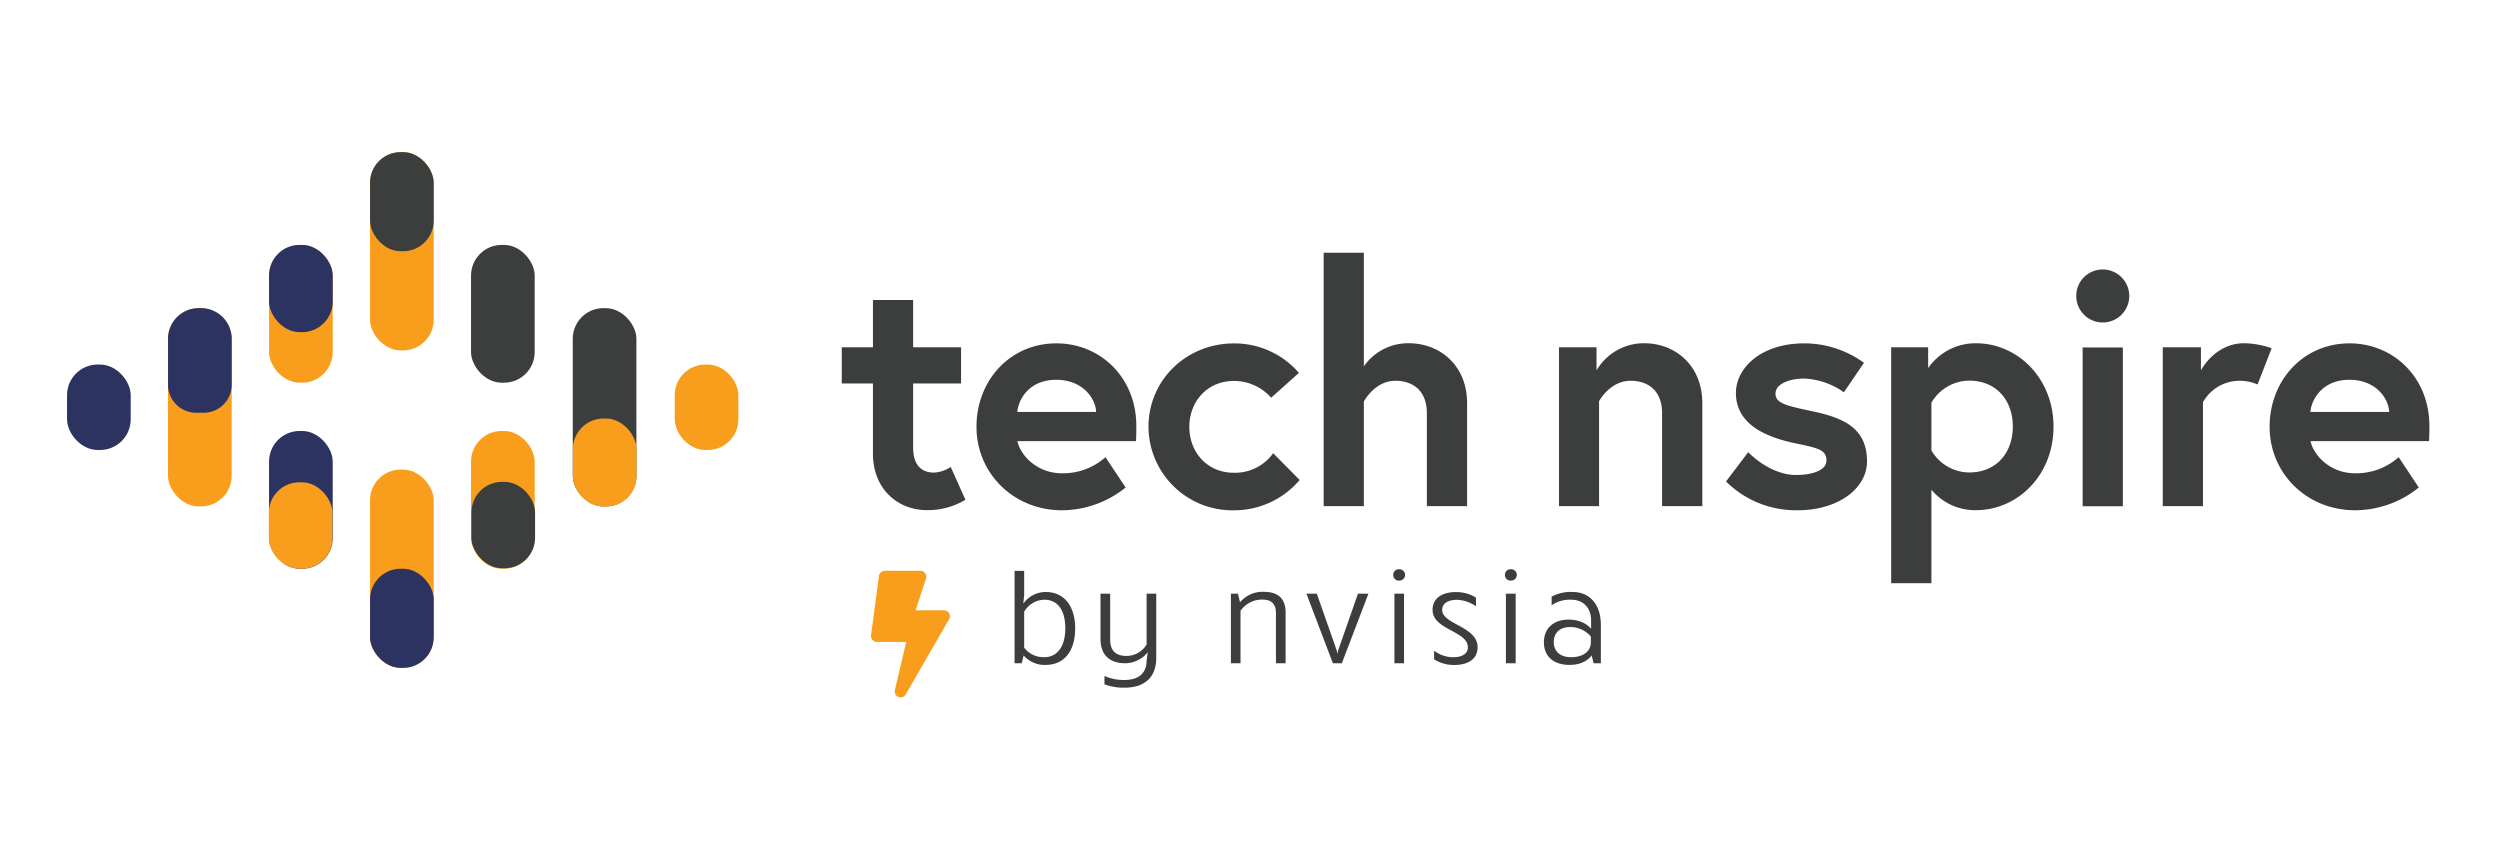 <svg id="Layer_1" data-name="Layer 1" xmlns="http://www.w3.org/2000/svg" viewBox="0 0 577.3 200"><defs><style>.cls-1{fill:#f99e1c;}.cls-2{fill:#3c3e3e;}.cls-3{fill:#2d3361;}</style></defs><rect class="cls-1" x="85.45" y="35.13" width="14.7" height="45.78" rx="7.07"/><rect class="cls-2" x="132.26" y="71.16" width="14.7" height="45.78" rx="7.07"/><rect class="cls-1" x="38.8" y="71.16" width="14.7" height="45.78" rx="7.07"/><rect class="cls-3" x="15.48" y="84.18" width="14.7" height="19.73" rx="7.07"/><rect class="cls-1" x="155.81" y="84.18" width="14.7" height="19.73" rx="7.07"/><rect class="cls-2" x="108.77" y="56.56" width="14.7" height="31.81" rx="7.07"/><rect class="cls-1" x="62.13" y="56.56" width="14.7" height="31.81" rx="7.07"/><rect class="cls-1" x="108.77" y="99.52" width="14.7" height="31.81" rx="7.07"/><rect class="cls-3" x="62.13" y="99.52" width="14.7" height="31.81" rx="7.07"/><rect class="cls-1" x="85.45" y="108.44" width="14.7" height="45.78" rx="7.07"/><rect class="cls-2" x="85.45" y="35.13" width="14.7" height="22.89" rx="7.07"/><path class="cls-3" d="M47,95.31H45.28a6.48,6.48,0,0,1-6.48-6.47V78.23a7.08,7.08,0,0,1,7.08-7.07h.55a7.08,7.08,0,0,1,7.08,7.07V88.84A6.48,6.48,0,0,1,47,95.31Z"/><rect class="cls-3" x="62.13" y="56.56" width="14.7" height="20.14" rx="7.07"/><rect class="cls-1" x="62.07" y="111.37" width="14.7" height="19.95" rx="7.07"/><rect class="cls-2" x="108.86" y="111.27" width="14.7" height="19.95" rx="7.07"/><rect class="cls-1" x="132.29" y="96.65" width="14.7" height="20.33" rx="7.07"/><rect class="cls-3" x="85.45" y="131.33" width="14.7" height="22.89" rx="7.07"/><path class="cls-2" d="M194.38,80.19h7.2V69.28h9.28V80.19h11.07v8.36H210.86v14.78c0,4.49,2.33,5.8,4.8,5.8a7.37,7.37,0,0,0,3.87-1.31l3.41,7.58a16.7,16.7,0,0,1-8.83,2.4c-7.11,0-12.53-5.18-12.53-13V88.55h-7.2Z"/><path class="cls-2" d="M262.4,98.38c0,.69,0,2.09-.07,3.48h-27.4c.7,3.25,4.49,7.43,10.29,7.43a14.73,14.73,0,0,0,10.06-3.72l4.65,7a23.53,23.53,0,0,1-14.71,5.26c-11.14,0-19.73-8.51-19.73-19.27s7.81-19.27,18.42-19.27C254,79.26,262.4,87.08,262.4,98.38Zm-9.28-3.25C253,92,250,87.7,243.91,87.7c-6,0-8.67,4.18-9,7.43Z"/><path class="cls-2" d="M294,104.65l6.12,6.19a19.85,19.85,0,0,1-15.17,7,19.38,19.38,0,0,1-19.74-19.27c0-10.83,8.75-19.27,19.74-19.27a19.65,19.65,0,0,1,15,6.81l-6.42,5.73a11.41,11.41,0,0,0-8.59-3.87c-6.27,0-10.3,4.87-10.3,10.6s4,10.6,10.3,10.6A10.82,10.82,0,0,0,294,104.65Z"/><path class="cls-2" d="M338.78,93.11v23.76h-9.29V95.44c0-5.27-3.25-7.51-7.27-7.51-4.8,0-7.28,4.8-7.28,4.8v24.14h-9.28V58.36h9.28V84.6a12.45,12.45,0,0,1,10.37-5.34C332.43,79.26,338.78,84.29,338.78,93.11Z"/><path class="cls-2" d="M393.1,93.11v23.76h-9.29V95.44c0-5.27-3.25-7.51-7.27-7.51-4.8,0-7.28,4.72-7.28,4.72v24.22H360V80.19h8.67v5.34a12.67,12.67,0,0,1,11-6.27C386.76,79.26,393.1,84.29,393.1,93.11Z"/><path class="cls-2" d="M403.7,104.41s4.87,5.27,11.06,5.27c3.8,0,7-1.09,7-3.33,0-2.4-1.7-2.86-7.27-4-7.28-1.54-13.63-4.64-13.63-11.61,0-5.72,5.73-11.45,15.79-11.45a23.43,23.43,0,0,1,13.78,4.49l-4.64,6.81a17.06,17.06,0,0,0-9.14-3.17c-3.48,0-6.65,1.24-6.65,3.48s2.47,2.79,8.67,4.1c7.27,1.55,12.46,4,12.46,11.53,0,6.27-6.66,11.3-16,11.3a22.9,22.9,0,0,1-16.56-6.65Z"/><path class="cls-2" d="M445.25,80.19V85a13.3,13.3,0,0,1,11.07-5.73c9.52,0,17.88,8,17.88,19.27s-8.36,19.27-17.88,19.27A13.1,13.1,0,0,1,446,113.08v21.59h-9.29V80.19ZM446,104a10.16,10.16,0,0,0,8.74,5.1c6.27,0,10.06-4.56,10.06-10.6s-3.79-10.6-10.06-10.6A10.16,10.16,0,0,0,446,93Z"/><path class="cls-2" d="M485.57,62.23a6.12,6.12,0,1,1-6.12,6.12A6.08,6.08,0,0,1,485.57,62.23Zm-4.65,18h9.29v36.68h-9.29Z"/><path class="cls-2" d="M524.57,80.42l-3.25,8.36a10.66,10.66,0,0,0-4.41-.85,9.69,9.69,0,0,0-8.2,4.95v24h-9.29V80.19h8.82v5.34s3.18-6.27,10-6.27A20,20,0,0,1,524.57,80.42Z"/><path class="cls-2" d="M561,98.38c0,.69,0,2.09-.08,3.48H533.55c.69,3.25,4.48,7.43,10.29,7.43a14.76,14.76,0,0,0,10.06-3.72l4.65,7a23.53,23.53,0,0,1-14.71,5.26c-11.15,0-19.74-8.51-19.74-19.27s7.82-19.27,18.42-19.27C552.59,79.26,561,87.08,561,98.38Zm-9.29-3.25c-.15-3.18-3.09-7.43-9.21-7.43-5.95,0-8.66,4.18-9,7.43Z"/><path class="cls-1" d="M219.16,143l-10,17.34a1.37,1.37,0,0,1-2.52-1l2.63-11.1h-6.77a1.37,1.37,0,0,1-1.36-1.55l1.83-13.7a1.36,1.36,0,0,1,1.35-1.18h8.22a1.37,1.37,0,0,1,1.32,1.72l-2.43,7.4H218A1.37,1.37,0,0,1,219.16,143Z"/><path class="cls-2" d="M236.3,139.4a6.3,6.3,0,0,1,5.2-2.69c4.27,0,6.78,3.27,6.78,8.42s-2.48,8.41-6.81,8.41a6.35,6.35,0,0,1-5.09-2.19l-.46,1.81h-1.64V131.83h2.22v5.61Zm.2,10.17a5.69,5.69,0,0,0,4.65,2.19c3,0,4.85-2.51,4.85-6.63,0-4.36-1.84-6.64-4.85-6.64a5.52,5.52,0,0,0-4.65,2.78Z"/><path class="cls-2" d="M267,151.91c0,4.44-2.61,6.89-7.34,6.89a12.43,12.43,0,0,1-4.62-.78v-1.93a10.79,10.79,0,0,0,4.62.93c3.3,0,5.11-1.58,5.11-4.47l.27-1.93a6.77,6.77,0,0,1-5.18,2.54c-3.71,0-5.73-2-5.73-5.61V137.09h2.23V147.7c0,2.51,1.25,3.77,3.8,3.77a5.45,5.45,0,0,0,4.61-2.63V137.09H267Z"/><path class="cls-2" d="M296.87,141.47v11.69h-2.23V141.59c0-2-.9-3.13-3.09-3.13a6,6,0,0,0-5.09,2.6v12.1h-2.22V137.09h1.64l.46,2a6.79,6.79,0,0,1,5.64-2.42C295.4,136.71,296.87,138.46,296.87,141.47Z"/><path class="cls-2" d="M309.86,153.16h-2.07l-6.11-16.07h2.4l4.61,13.15.15.79.15-.79,4.59-13.15H316Z"/><path class="cls-2" d="M323.07,131.45a1.32,1.32,0,0,1,1.4,1.28,1.34,1.34,0,0,1-1.4,1.35,1.3,1.3,0,0,1-1.35-1.35A1.28,1.28,0,0,1,323.07,131.45ZM322,153.16V137.09h2.22v16.07Z"/><path class="cls-2" d="M340.83,138v2a8.14,8.14,0,0,0-4.35-1.49c-2.16,0-3.45.85-3.45,2.34,0,3.36,8.18,3.77,8.18,8.62,0,2.57-2,4.09-5.43,4.09a8.59,8.59,0,0,1-4.62-1.31v-2a7.33,7.33,0,0,0,4.35,1.52c2.2,0,3.45-.85,3.45-2.31,0-3.77-8.15-4-8.15-8.62,0-2.57,2-4.12,5.43-4.12A8.64,8.64,0,0,1,340.83,138Z"/><path class="cls-2" d="M348.86,131.45a1.33,1.33,0,0,1,1.41,1.28,1.35,1.35,0,0,1-1.41,1.35,1.29,1.29,0,0,1-1.34-1.35A1.27,1.27,0,0,1,348.86,131.45Zm-1.11,21.71V137.09H350v16.07Z"/><path class="cls-2" d="M369.67,144.28v8.88H368l-.46-1.81s-1.35,2.19-5.09,2.19-5.93-2-5.93-5.23,2.25-5.23,5.67-5.23c3.74,0,5.23,2.13,5.23,2.13v-1.87c0-3-1.78-4.85-4.62-4.85a7.34,7.34,0,0,0-4.5,1.29l0-2a9.25,9.25,0,0,1,4.88-1.08C367.16,136.71,369.67,139.66,369.67,144.28Zm-10.87,4c0,2.17,1.52,3.48,4,3.48,2.78,0,4.56-1.35,4.56-3.42V147a6.19,6.19,0,0,0-4.85-2.2C360.05,144.83,358.8,146.24,358.8,148.31Z"/></svg>